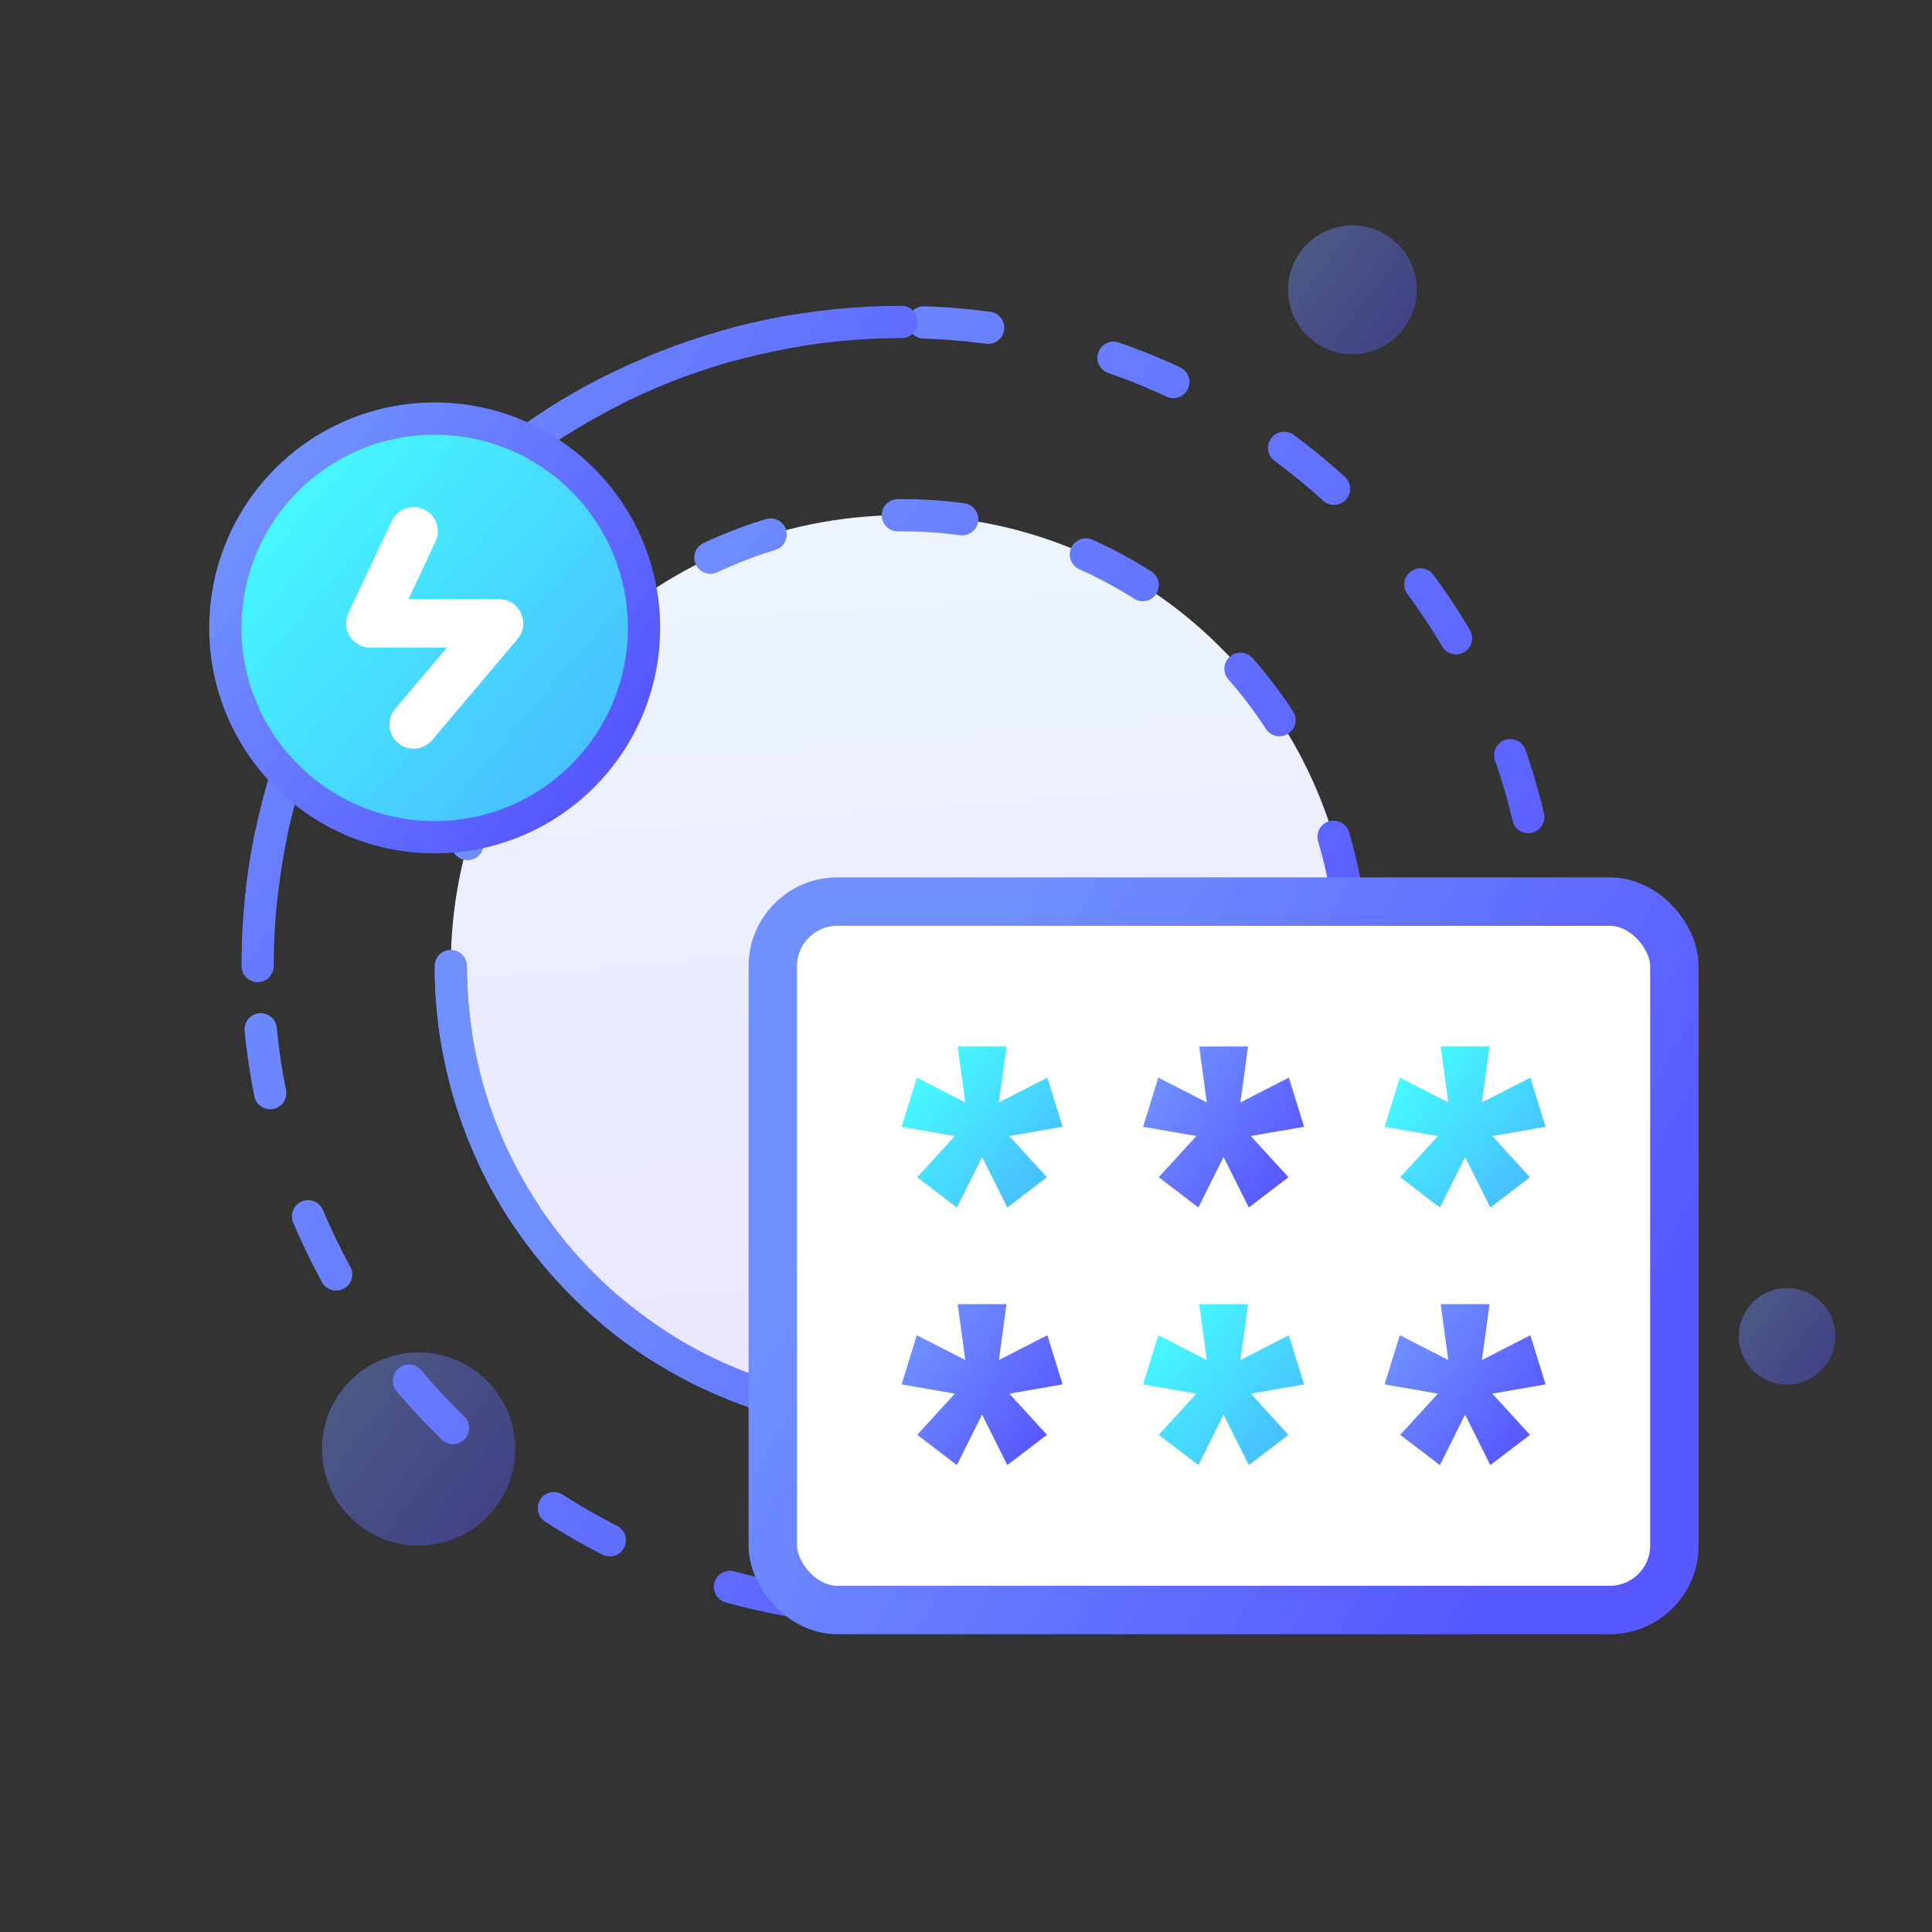 <?xml version="1.0" encoding="UTF-8"?>
<svg width="80px" height="80px" viewBox="0 0 80 80" version="1.1" xmlns="http://www.w3.org/2000/svg" xmlns:xlink="http://www.w3.org/1999/xlink">
    <rect x="0" y="0" width="80" height="80" fill="#333333" stroke="none"/>
    <title>icon_访问控制</title>
    <defs>
        <linearGradient x1="12.09%" y1="15.532%" x2="93.299%" y2="75.507%" id="linearGradient-1">
            <stop stop-color="#7090FF" offset="0%"></stop>
            <stop stop-color="#5758FF" offset="100%"></stop>
        </linearGradient>
        <linearGradient x1="40.839%" y1="-1.66533454e-13%" x2="47.589%" y2="96.061%" id="linearGradient-2">
            <stop stop-color="#EDF4FF" offset="0%"></stop>
            <stop stop-color="#EAE7FF" offset="100%"></stop>
        </linearGradient>
        <linearGradient x1="12.09%" y1="41.383%" x2="93.299%" y2="56.377%" id="linearGradient-3">
            <stop stop-color="#7090FF" offset="0%"></stop>
            <stop stop-color="#5758FF" offset="100%"></stop>
        </linearGradient>
        <linearGradient x1="-4.07729406e-12%" y1="27.293%" x2="73.033%" y2="91.104%" id="linearGradient-4">
            <stop stop-color="#46FBFF" offset="0%"></stop>
            <stop stop-color="#48C2FF" offset="100%"></stop>
        </linearGradient>
        <linearGradient x1="12.09%" y1="28.721%" x2="93.299%" y2="65.746%" id="linearGradient-5">
            <stop stop-color="#7090FF" offset="0%"></stop>
            <stop stop-color="#5758FF" offset="100%"></stop>
        </linearGradient>
    </defs>
    <g id="页面-2" stroke="none" stroke-width="1" fill="none" fill-rule="evenodd">
        <g id="解决方案——三方系统帐号管理与信息安全1" transform="translate(-512, -1832)">
            <g id="方案优势" transform="translate(360, 1440)">
                <g id="icon_访问控制" transform="translate(152, 392)">
                    <circle id="椭圆形" fill="url(#linearGradient-1)" opacity="0.4" cx="17.333" cy="60" r="4"></circle>
                    <circle id="椭圆形备份-26" fill="url(#linearGradient-1)" opacity="0.4" cx="56" cy="12" r="2.667"></circle>
                    <circle id="椭圆形备份-27" fill="url(#linearGradient-1)" opacity="0.4" cx="74" cy="55.333" r="2"></circle>
                    <path d="M37.333,66.667 C52.061,66.667 64,54.728 64,40 C64,25.272 52.061,13.333 37.333,13.333 C22.606,13.333 10.667,25.272 10.667,40 C10.667,54.728 22.606,66.667 37.333,66.667 Z" id="椭圆形备份-15" stroke="url(#linearGradient-1)" stroke-width="1.336" stroke-linecap="round" stroke-dasharray="2.673,5.346"></path>
                    <path d="M37.333,13.333 C22.606,13.333 10.667,25.272 10.667,40" id="路径" stroke="url(#linearGradient-1)" stroke-width="1.336" stroke-linecap="round"></path>
                    <path d="M37.333,58.667 C47.643,58.667 56,50.309 56,40 C56,29.691 47.643,21.333 37.333,21.333 C27.024,21.333 18.667,29.691 18.667,40 C18.667,50.309 27.024,58.667 37.333,58.667 Z" id="椭圆形" stroke="url(#linearGradient-1)" stroke-width="1.336" fill="url(#linearGradient-2)" stroke-linecap="round" stroke-linejoin="round" stroke-dasharray="2.673,5.346"></path>
                    <path d="M18.667,40 C18.667,50.309 27.024,58.667 37.333,58.667 C47.643,58.667 56,50.309 56,40" id="路径" stroke="url(#linearGradient-3)" stroke-width="1.336" stroke-linecap="round" stroke-linejoin="round"></path>
                    <circle id="椭圆形" stroke="url(#linearGradient-1)" stroke-width="1.336" fill="url(#linearGradient-4)" fill-rule="nonzero" stroke-linejoin="round" cx="18" cy="26" r="8.667"></circle>
                    <rect id="矩形备份-10" stroke="url(#linearGradient-5)" stroke-width="2.005" fill="#FFFFFF" x="32" y="37.333" width="37.333" height="29.333" rx="2.673"></rect>
                    <g id="编组-2" transform="translate(37.333, 43.333)" fill-rule="nonzero">
                        <g id="编组-8">
                            <polygon id="路径" fill="url(#linearGradient-4)" points="2.289 6.667 3.333 4.578 4.378 6.667 6.02 5.413 4.461 3.708 6.667 3.325 6.036 1.288 4.03 2.315 4.345 0 2.322 0 2.637 2.315 0.63 1.288 0 3.325 2.206 3.708 0.647 5.413"></polygon>
                            <polygon id="路径备份-6" fill="url(#linearGradient-1)" points="12.289 6.667 13.333 4.578 14.378 6.667 16.02 5.413 14.461 3.708 16.667 3.325 16.036 1.288 14.03 2.315 14.345 0 12.322 0 12.637 2.315 10.63 1.288 10 3.325 12.206 3.708 10.647 5.413"></polygon>
                            <polygon id="路径备份-7" fill="url(#linearGradient-4)" points="22.289 6.667 23.333 4.578 24.378 6.667 26.02 5.413 24.461 3.708 26.667 3.325 26.036 1.288 24.03 2.315 24.345 0 22.322 0 22.637 2.315 20.63 1.288 20 3.325 22.206 3.708 20.647 5.413"></polygon>
                        </g>
                        <g id="编组-8备份" transform="translate(0, 10.667)">
                            <polygon id="路径" fill="url(#linearGradient-1)" points="2.289 6.667 3.333 4.578 4.378 6.667 6.02 5.413 4.461 3.708 6.667 3.325 6.036 1.288 4.03 2.315 4.345 0 2.322 0 2.637 2.315 0.63 1.288 0 3.325 2.206 3.708 0.647 5.413"></polygon>
                            <polygon id="路径备份-6" fill="url(#linearGradient-4)" points="12.289 6.667 13.333 4.578 14.378 6.667 16.02 5.413 14.461 3.708 16.667 3.325 16.036 1.288 14.03 2.315 14.345 0 12.322 0 12.637 2.315 10.63 1.288 10 3.325 12.206 3.708 10.647 5.413"></polygon>
                            <polygon id="路径备份-7" fill="url(#linearGradient-1)" points="22.289 6.667 23.333 4.578 24.378 6.667 26.02 5.413 24.461 3.708 26.667 3.325 26.036 1.288 24.03 2.315 24.345 0 22.322 0 22.637 2.315 20.63 1.288 20 3.325 22.206 3.708 20.647 5.413"></polygon>
                        </g>
                    </g>
                    <polyline id="路径-14" stroke="#FFFFFF" stroke-width="2.005" stroke-linecap="round" stroke-linejoin="round" points="17.127 22 15.333 25.813 20.667 25.813 17.127 30"></polyline>
                </g>
            </g>
        </g>
    </g>
</svg>